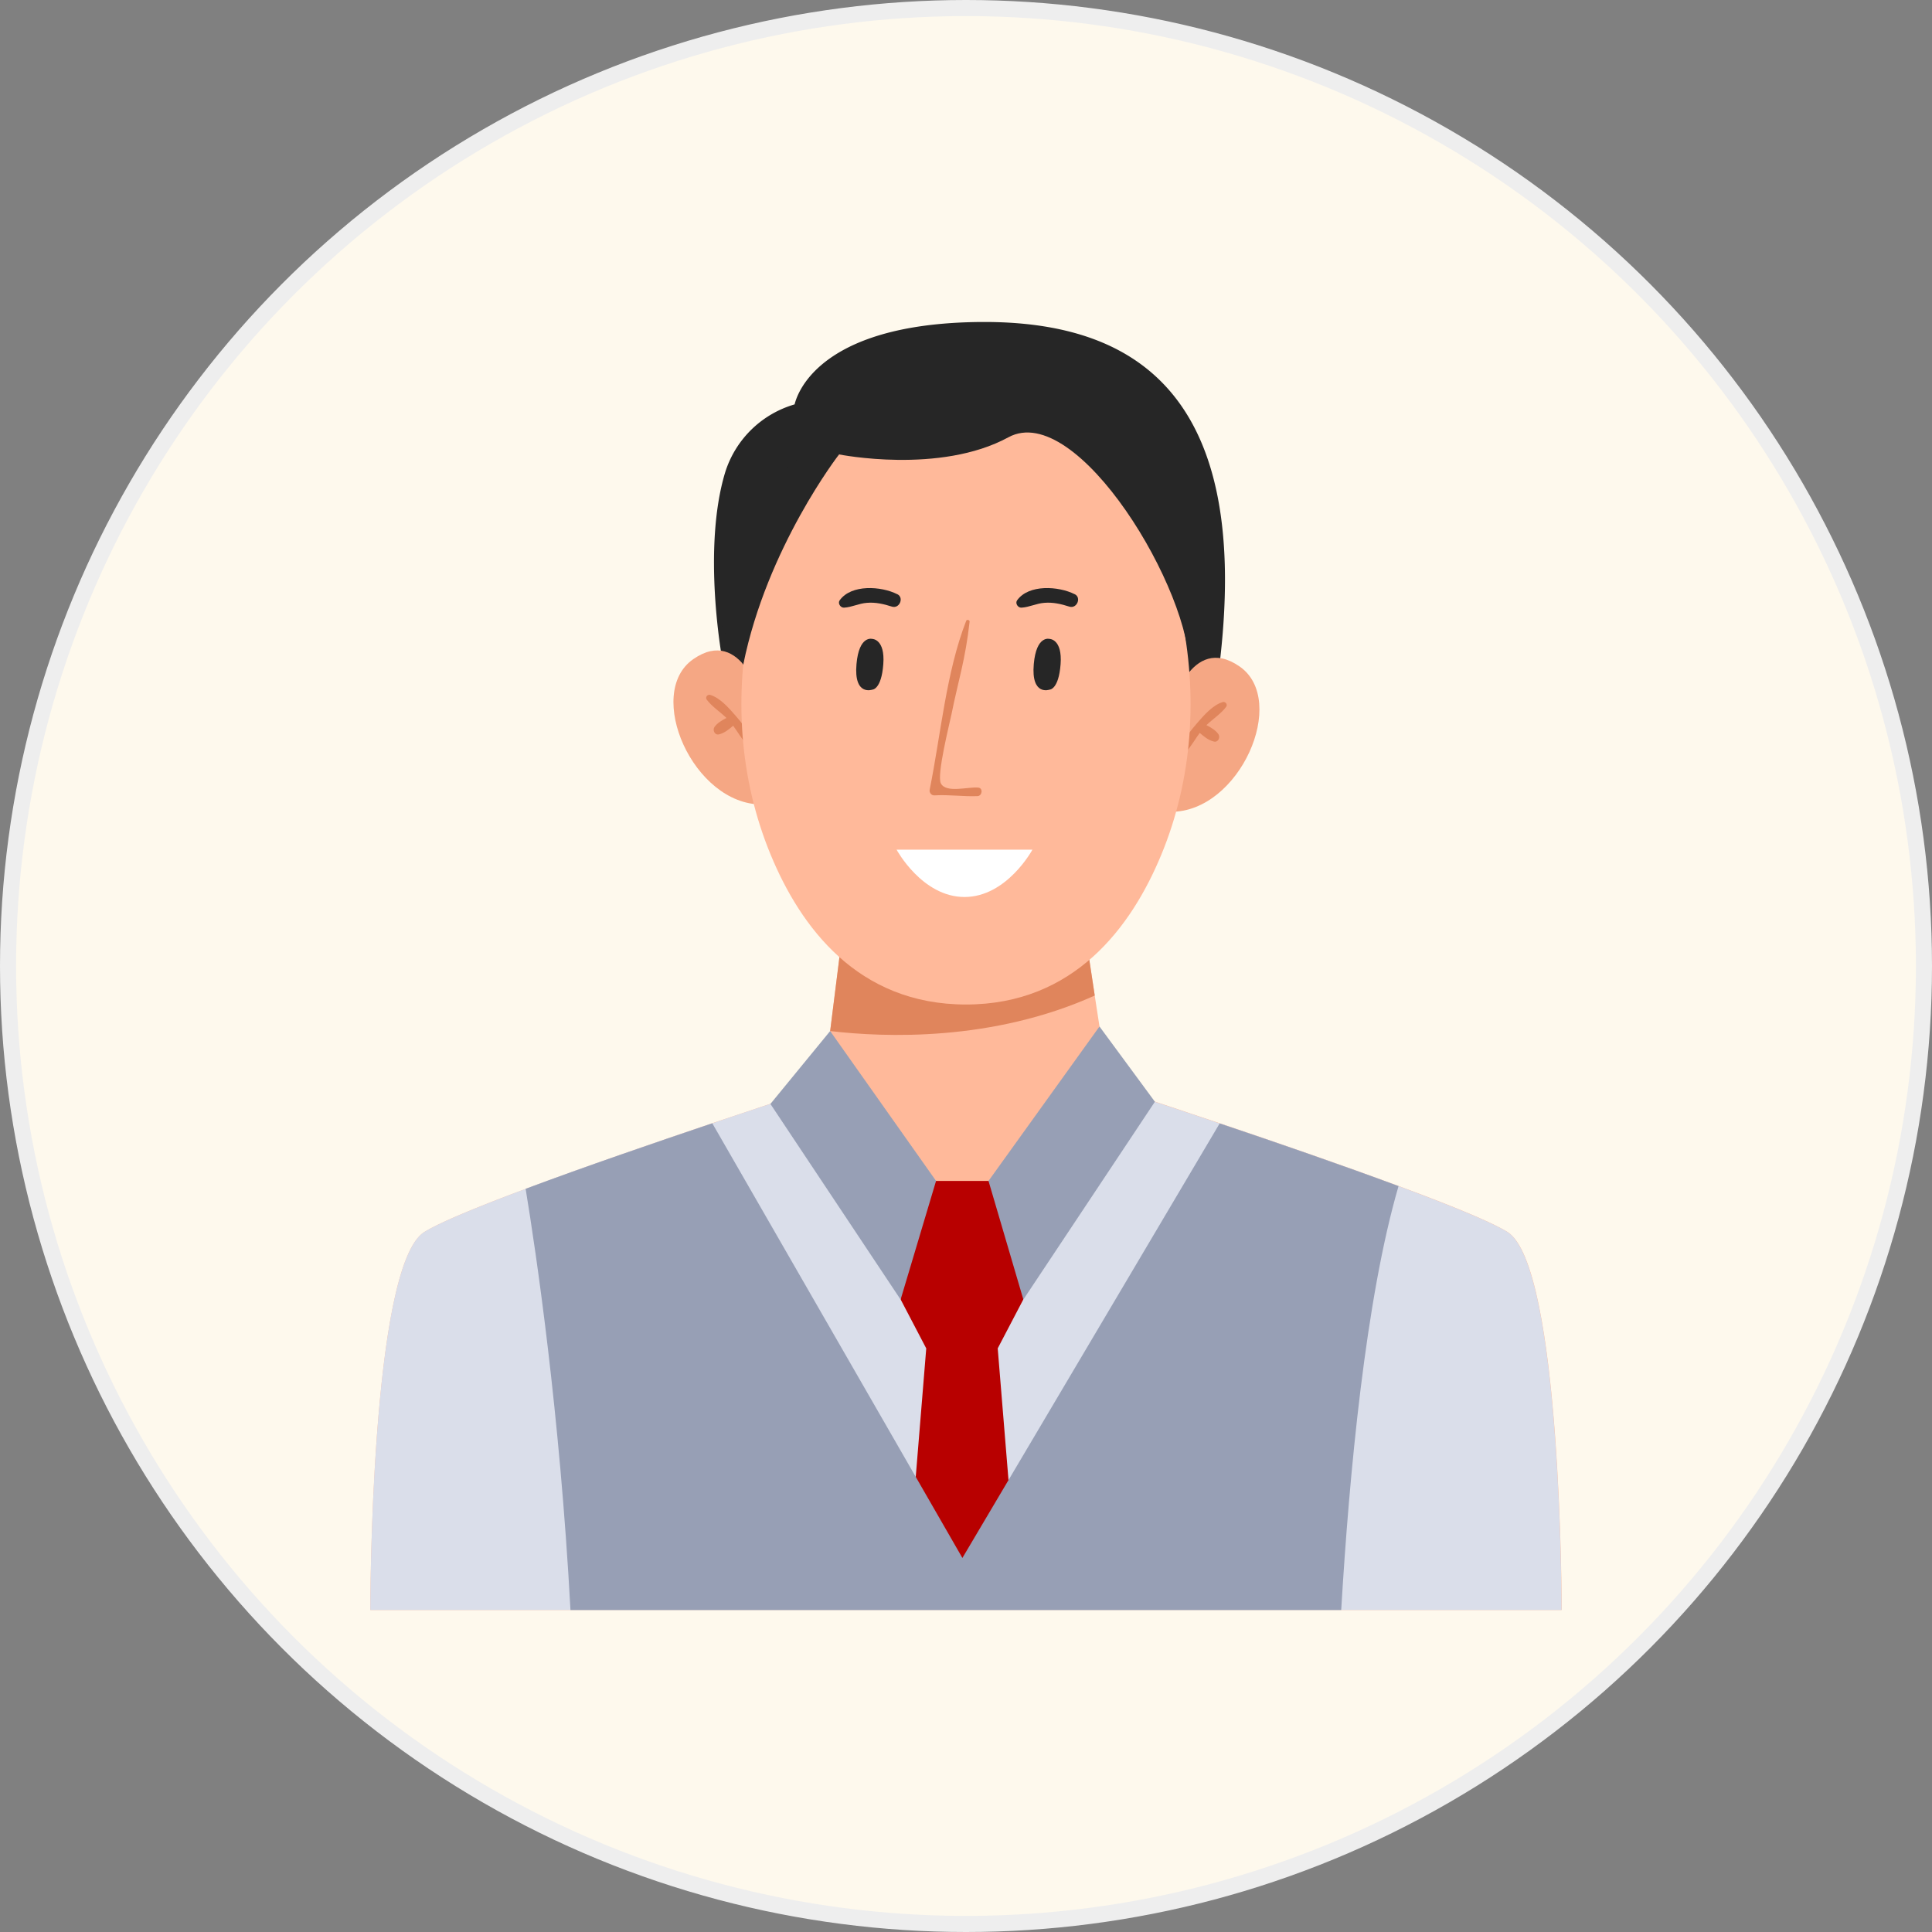 <svg width="120" height="120" fill="none" xmlns="http://www.w3.org/2000/svg"><rect width="100%" height="100%" fill="#808080" stroke="none"/><circle cx="60" cy="60" r="59.5" fill="#FEF9ED" stroke="#EEE"/><g clip-path="url(#clip0_11104_138957)"><path d="M44.845 40.85s-1.24-6.768.195-11.505a6.38 6.38 0 014.311-4.226c.037-.01.768-4.746 10.65-5.1 9.881-.356 17.718 3.78 15.793 20.858l-2.47 3.862-13.416-12.761S48.408 39.3 47.4 42.78c-1.018 3.48-2.554-1.922-2.554-1.922v-.009z" fill="#262626"/><path d="M97 100H23s0-21.378 3.359-23.482c3.367-2.104 24.768-9.036 24.768-9.036h17.737s21.41 6.932 24.768 9.036C97 78.622 97 100 97 100z" fill="#FFB99A"/><path d="M68.866 67.492l-8.328 1.375v.228l-.693-.1-.685.1v-.228l-8.031-1.375.435-3.453.953-7.587h14.665l.814 5.383.87 5.657z" fill="#FFB99A"/><path d="M67.995 61.835c-6.348 2.86-13.037 2.605-16.433 2.205l.954-7.588H67.18l.815 5.374v.01z" fill="#E0855C"/><path d="M72.73 44.047s1.221-4.764 4.265-2.65c3.044 2.112 0 9.062-4.284 9.026 0 0-1.147-4.664.019-6.376z" fill="#F5A784"/><path d="M75.943 43.61c-.602.172-1.157.81-1.555 1.265-.416.474-.888 1.066-1.055 1.685-.046.192.222.273.334.146.323-.364.564-.792.85-1.184.269.228.537.455.88.537.268.064.416-.264.277-.464-.175-.246-.462-.41-.74-.556.398-.382.898-.701 1.221-1.13.12-.163-.046-.355-.23-.3h.018z" fill="#E0855C"/><path d="M47.325 43.591s-1.221-4.764-4.265-2.65c-3.044 2.113 0 9.063 4.283 9.026 0 0 1.148-4.663-.018-6.376z" fill="#F5A784"/><path d="M44.113 43.163c.601.173 1.157.81 1.554 1.266.417.474.889 1.066 1.055 1.685.046.191-.222.273-.333.146-.324-.365-.564-.793-.851-1.184-.268.227-.537.455-.88.537-.267.064-.416-.264-.277-.465.176-.245.463-.41.74-.555-.397-.383-.897-.702-1.22-1.13-.121-.163.045-.355.23-.3h-.018z" fill="#E0855C"/><path d="M73.351 38.099c-2.85-13.481-13.35-12.534-13.35-12.534S49.498 24.618 46.648 38.1c-1.064 5.01-.74 10.256 1.221 14.992 1.851 4.481 5.404 9.3 12.13 9.3 6.727 0 10.28-4.828 12.13-9.3 1.962-4.736 2.285-9.983 1.221-14.992z" fill="#FFB99A"/><path d="M60.751 48.92c-.61-.064-1.99.364-2.313-.265-.268-.528.555-3.762.666-4.317.398-1.995.86-3.352 1.12-5.73.009-.1-.176-.154-.213-.045-1.25 3.206-1.582 7.114-2.267 10.484-.037.182.111.373.305.355.898-.055 1.767.082 2.665.046.296-.01.36-.501.046-.529h-.009z" fill="#E0855C"/><path d="M55.688 52.773h8.438s-1.583 2.941-4.22 2.941c-2.636 0-4.218-2.941-4.218-2.941z" fill="#fff"/><path d="M54.179 42.835s-1.157.42-.981-1.585c.157-1.812.98-1.566.98-1.566s.806 0 .685 1.575c-.12 1.585-.684 1.576-.684 1.576zm11.011 0s-1.156.42-.98-1.585c.157-1.812.98-1.566.98-1.566s.805 0 .685 1.575c-.12 1.585-.685 1.576-.685 1.576zm-9.465-5.93c-.99-.5-2.85-.628-3.572.383-.13.182.047.464.269.455.49-.027.925-.264 1.425-.3.536-.046 1.045.073 1.554.236.463.146.768-.555.333-.774h-.01zm11.019 0c-.99-.5-2.85-.628-3.571.383-.13.182.046.464.268.455.49-.027.926-.264 1.425-.3.537-.046 1.046.073 1.555.236.462.146.767-.555.333-.774h-.01z" fill="#262626"/><path d="M52.117 28.225s6.255 1.257 10.52-1.066c4.266-2.322 11.445 9.619 11.242 14.583l1.342-5.656-6.422-11.96-12.194-.893s-5.662 3.024-4.487 4.992zm-.001 0s-4.478 5.765-5.95 13.052l-1.322-2.286s2.174-12.624 7.272-10.766z" fill="#262626"/><path d="M97 100H23s0-21.378 3.359-23.482c.953-.592 3.349-1.576 6.291-2.678 3.59-1.348 7.985-2.85 11.593-4.071a518.856 518.856 0 016.884-2.277l8.65 15.357 9.087-15.357s2.979.965 6.893 2.286c3.45 1.157 7.614 2.596 11.102 3.89 3.165 1.174 5.765 2.23 6.764 2.85C96.99 78.622 96.99 100 96.99 100H97z" fill="#DADEEA"/><path d="M63.895 77.775L61.5 73.35h-3.506l-2.388 4.426.343 2.951 1.582 3.025-1.092 13.362 3.192 2.131v.155l.12-.082.12.082v-.155l3.193-2.131L61.97 83.75l1.582-3.025.343-2.95z" fill="#B80000"/><path d="M47.852 68.567l3.71-4.527 6.578 9.308-2.202 7.37-8.086-12.151zm23.881-.137l-3.442-4.673-6.893 9.592 2.165 7.368 8.17-12.287z" fill="#979FB5"/><path d="M86.867 73.668c-2.045 6.995-3.063 17.916-3.562 26.332H35.433c-.666-12.324-2.137-22.216-2.785-26.16 3.59-1.347 7.985-2.85 11.594-4.071l15.534 26.998 15.979-26.989c3.451 1.157 7.615 2.596 11.103 3.89h.009z" fill="#979FB5"/></g><defs><clipPath id="clip0_11104_138957"><path fill="#fff" transform="translate(23 20)" d="M0 0h74v80H0z"/></clipPath></defs></svg>